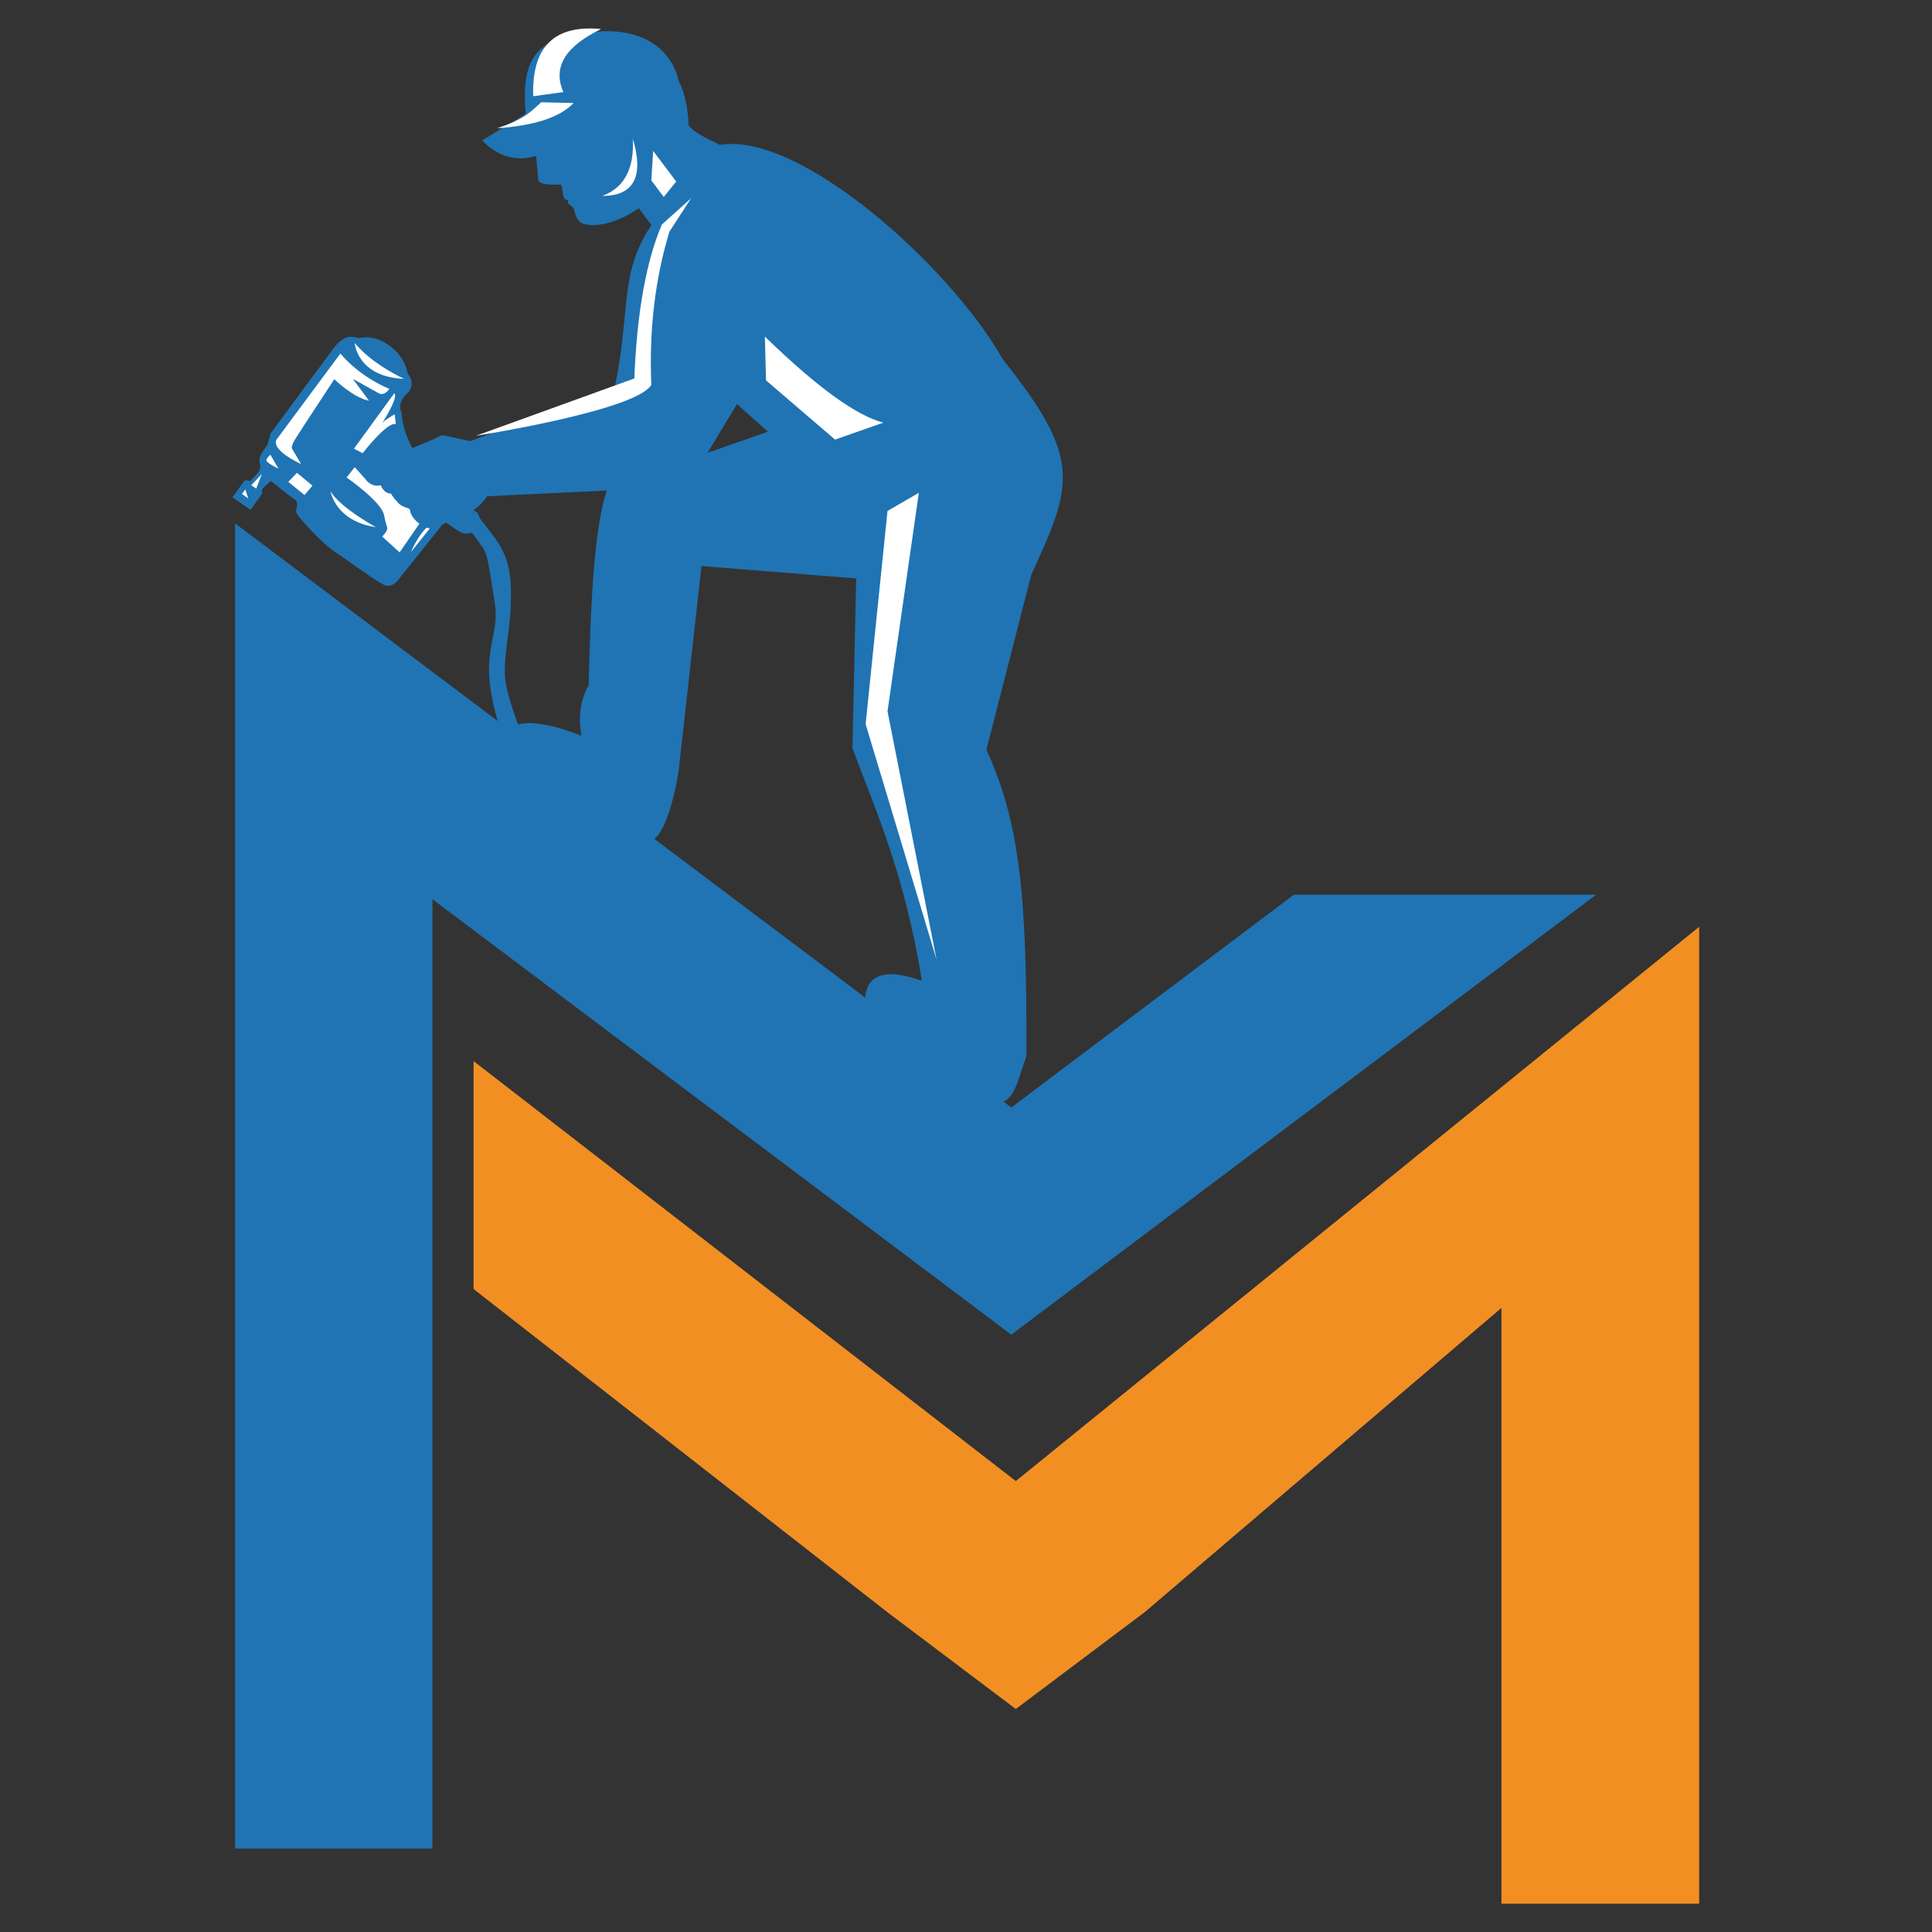 <?xml version="1.0" encoding="UTF-8"?> <svg xmlns="http://www.w3.org/2000/svg" id="Layer_1" version="1.1" viewBox="0 0 512 512"><rect x="0" y="0" width="512" height="512" fill="#333333" stroke="none"/><defs><style> .st0, .st1 { fill: #fff; } .st0, .st2, .st3 { fill-rule: evenodd; } .st4 { fill: #f28f23; } .st2 { fill: #1a1a1a; } .st3, .st5 { fill: #2074b3; } </style></defs><polygon class="st2" points="67.8 242.6 67.8 289 67.8 484.4 109.1 484.4 109.1 320.1 109.1 273.6 109.1 227.2 237.1 323.6 268 346.8 298.8 323.6 406.5 242.6 344.8 242.6 268 300.4 109.1 180.8 67.8 149.8 67.8 196.2 67.8 242.6"></polygon><polygon class="st2" points="67.8 242.6 67.8 289 67.8 484.4 109.1 484.4 109.1 320.1 109.1 273.6 109.1 227.2 237.1 323.6 268 346.8 298.8 323.6 406.5 242.6 344.8 242.6 268 300.4 109.1 180.8 67.8 149.8 67.8 196.2 67.8 242.6"></polygon><polygon class="st5" points="342.9 237.1 268 293.5 62.3 138.7 62.3 489.9 114.6 489.9 114.6 238.3 268 353.7 423 237.1 342.9 237.1"></polygon><polygon class="st4" points="269.2 392.5 125.5 281.2 125.5 341.6 235.1 427.2 269.2 452.9 303.4 427.2 397.9 346.6 397.9 504.5 450.3 504.5 450.3 245.6 269.2 392.5"></polygon><path class="st5" d="M126.7,136s-19.4-11.5-20.3-26.7c0,0-1.4-2.4,1.4-4.9,2.8-2.5.2-5.5.2-5.5,0,0-.4-4.1-4.8-7.3-4.4-3.2-8-2-8-2,0,0-1.9-.6-3.3-.2-1.3.5-2.6,1.6-3.8,3.3-1.3,1.7-16.4,22.2-16.4,22.2l-.8,2.9s-1.8,2.5-2,3.2c-.2.7-.2,1.5,0,2.2.2.6.1,1.4-.9,2.5-1,1.1-1.6,1.8-1.8,1.8s-1.1-.5-1.5,0c-.4.5-3.1,4.3-3.1,4.3l4.8,3.3,2.6-3.6s.7-.8.4-1.4c-.3-.5,2.4-2.6,2.4-2.6,0,0,5.7,4.6,6.4,4.9.7.3.6,1.8.3,2.7-.3.9,1,2.2,2.6,4,1.6,1.8,5,5.4,7.7,7.2,2.7,1.7,11.6,8.4,13.5,8.9,2,.5,3.6-2,3.6-2l12-15s4.1,3.3,5.5,3.2c1.4,0,5.8-.5,3.2-5.4"></path><path class="st1" d="M107.1,100.4s-8.3-3.7-13.1-9.5c0,0,.6,9,13.1,9.5"></path><path class="st1" d="M103.3,103.1s-7.5-2.8-13.1-9.4l-16.7,22.5s-2.8,2.4,6.3,6.8l-2.4-4.1s-.5-.4,1-2.8c1.5-2.4,10.2-15.6,10.2-15.6,0,0,5,4.9,9.2,5.7l-4.3-5.8,7,3.9s1.4.7,2.7-1.3"></path><path class="st1" d="M104.5,104.2l-10.7,14.7,2.3,1.2s6.6-8.5,8.8-7.7l-.3-2.6s-2.7,1.5-3.3,2.3c0,0,4.4-6.8,3.2-7.9"></path><polygon class="st1" points="82.8 128.7 80.7 131.2 76.4 127.7 78.7 125.3 82.8 128.7"></polygon><path class="st1" d="M71.6,120.4l2.2,3.8s-3.2-1.5-3.2-2.2,1.1-1.5,1.1-1.5"></path><polygon class="st1" points="69.4 125.6 67.9 129.5 66.6 128.6 69.4 125.6"></polygon><polygon class="st1" points="65 129.7 65.8 132.1 64.1 130.9 65 129.7"></polygon><path class="st1" d="M99.6,139.7s-9.5-5.2-12-9.5c0,0,1.2,7.9,12,9.5"></path><path class="st1" d="M91.8,126.5s9.4,6.5,10,10.1c.6,3.7,1.7,3.1-.5,5.6l4.6,4.2,6.6-9.6s-1-1.4-2.6-1.5c-1.6,0-2.4-1.4-2.4-1.4,0,0-1.7-1.3-2.1-1.1-.5.2-1.8-2-1.8-2,0,0-1.7.2-2.7-2.2,0,0-2.4.8-4.2-1.8l-2.7-3-2.2,2.8Z"></path><path class="st1" d="M114.9,138.8l-6,7.5s2.9-6.9,6-7.5"></path><path class="st3" d="M126.8,136.9c5,6.6,8.4,9.4,8.6,19.5.2,10.1-1.8,15-1.6,22.5.2,7.5,9.4,27.3,9.4,27.3l-5.4-.8s-5.5-9.5-7.6-21.5c-2.2-12.1,2.3-16,.9-24.3-1.4-8.3-1.7-12.3-3.1-14.4-1.4-2.1-5.2-7-5.2-7l4.1-1.4Z"></path><path class="st3" d="M187.5,120l16-5.6-8.2-7.3-7.8,12.9ZM172.6,59.6l-3.3-4.4c-4.8,3.2-9.2,4.7-13.2,4.4-2.4-.3-3.2-.8-4.1-4.5,0-.3-2-1-1.4-2-2.1-.3-1.1-3.1-2-4.2-3.9.2-5.9-.2-6-1.4l-.5-6.2c-5.1,1.6-10.2.3-14.3-4.1l11.5-7c-.7-9.1.2-15.4,6.3-18.8,16.1-6.3,31.1-3.2,34.3,10.1,1.6,3.2,2.4,7.1,2.6,11.7,1.2,1.9,5.7,3.9,8.3,5.2,21.1-3.6,61,32.1,75,56.9,21.1,26.4,18.5,33.1,7.5,57l-11.9,46.4c9,19.4,10.8,39.9,10.6,81.2-2.8,8-3.1,11.3-7.3,12.5l-35.4-25c-.8-8.8,4.2-11.3,15-7.5-4.4-27.3-11.6-43.7-18.4-61.6l1-45-41-3.3-6.1,54.7c-1.6,9.1-4.1,17.6-8,18.5l-37.8-26.5c-.5-6.4,8.2-6.5,20.1-1.7-.9-5.1-.3-9.6,1.9-13.4.6-26.7,1.9-42.8,4.8-51.6l-31.7,1.5c-3.9,5.5-6.8,4.6-14.1,8.7-2.5,0-6.3-2.5-6.4-5.4-3.5-.9-3.8-2.2-4.4-4.9-2.3-.9-3.2-2.6-3.5-4.1.2-5.3,7.5-6,16.5-10.5l7.4,1.6,38.3-14.1c4.4-21.5,1.1-30.1,9.7-43.1"></path><path class="st0" d="M131.7,34c7-2.3,8.8-4.2,11.7-6.9l8.6.2c-3.6,3.8-10.3,6-20.4,6.7"></path><path class="st0" d="M141.3,25.5l8-1.1c-2.9-6.6.5-12.1,10-16.7-12.4-1.2-18.4,4.7-18,17.8"></path><path class="st0" d="M167.7,36.8c2.9,9.5.6,15.2-8.1,15.1,6.2-2.2,8.5-7.8,8.1-15.1"></path><polygon class="st0" points="172.6 47.8 175.9 52.2 179.2 48.1 173.1 40 172.6 47.8"></polygon><path class="st0" d="M183.3,52.4l-7.9,7.1c-4.1,9.6-6.6,23.2-7.3,40.8l-42,15.2c-.2,0,42.4-6.6,46.5-13.5-.6-14.6,1-28.1,4.8-40.6l5.9-9.1Z"></path><polygon class="st0" points="235.2 135.4 229.4 191.9 248.2 254.3 235.2 188.5 243.5 130.6 235.2 135.4"></polygon><path class="st0" d="M203,100.8l18.3,15.7,12.8-4.5c-7.1-1.8-17.6-9.4-31.4-22.8l.3,11.6Z"></path></svg> 